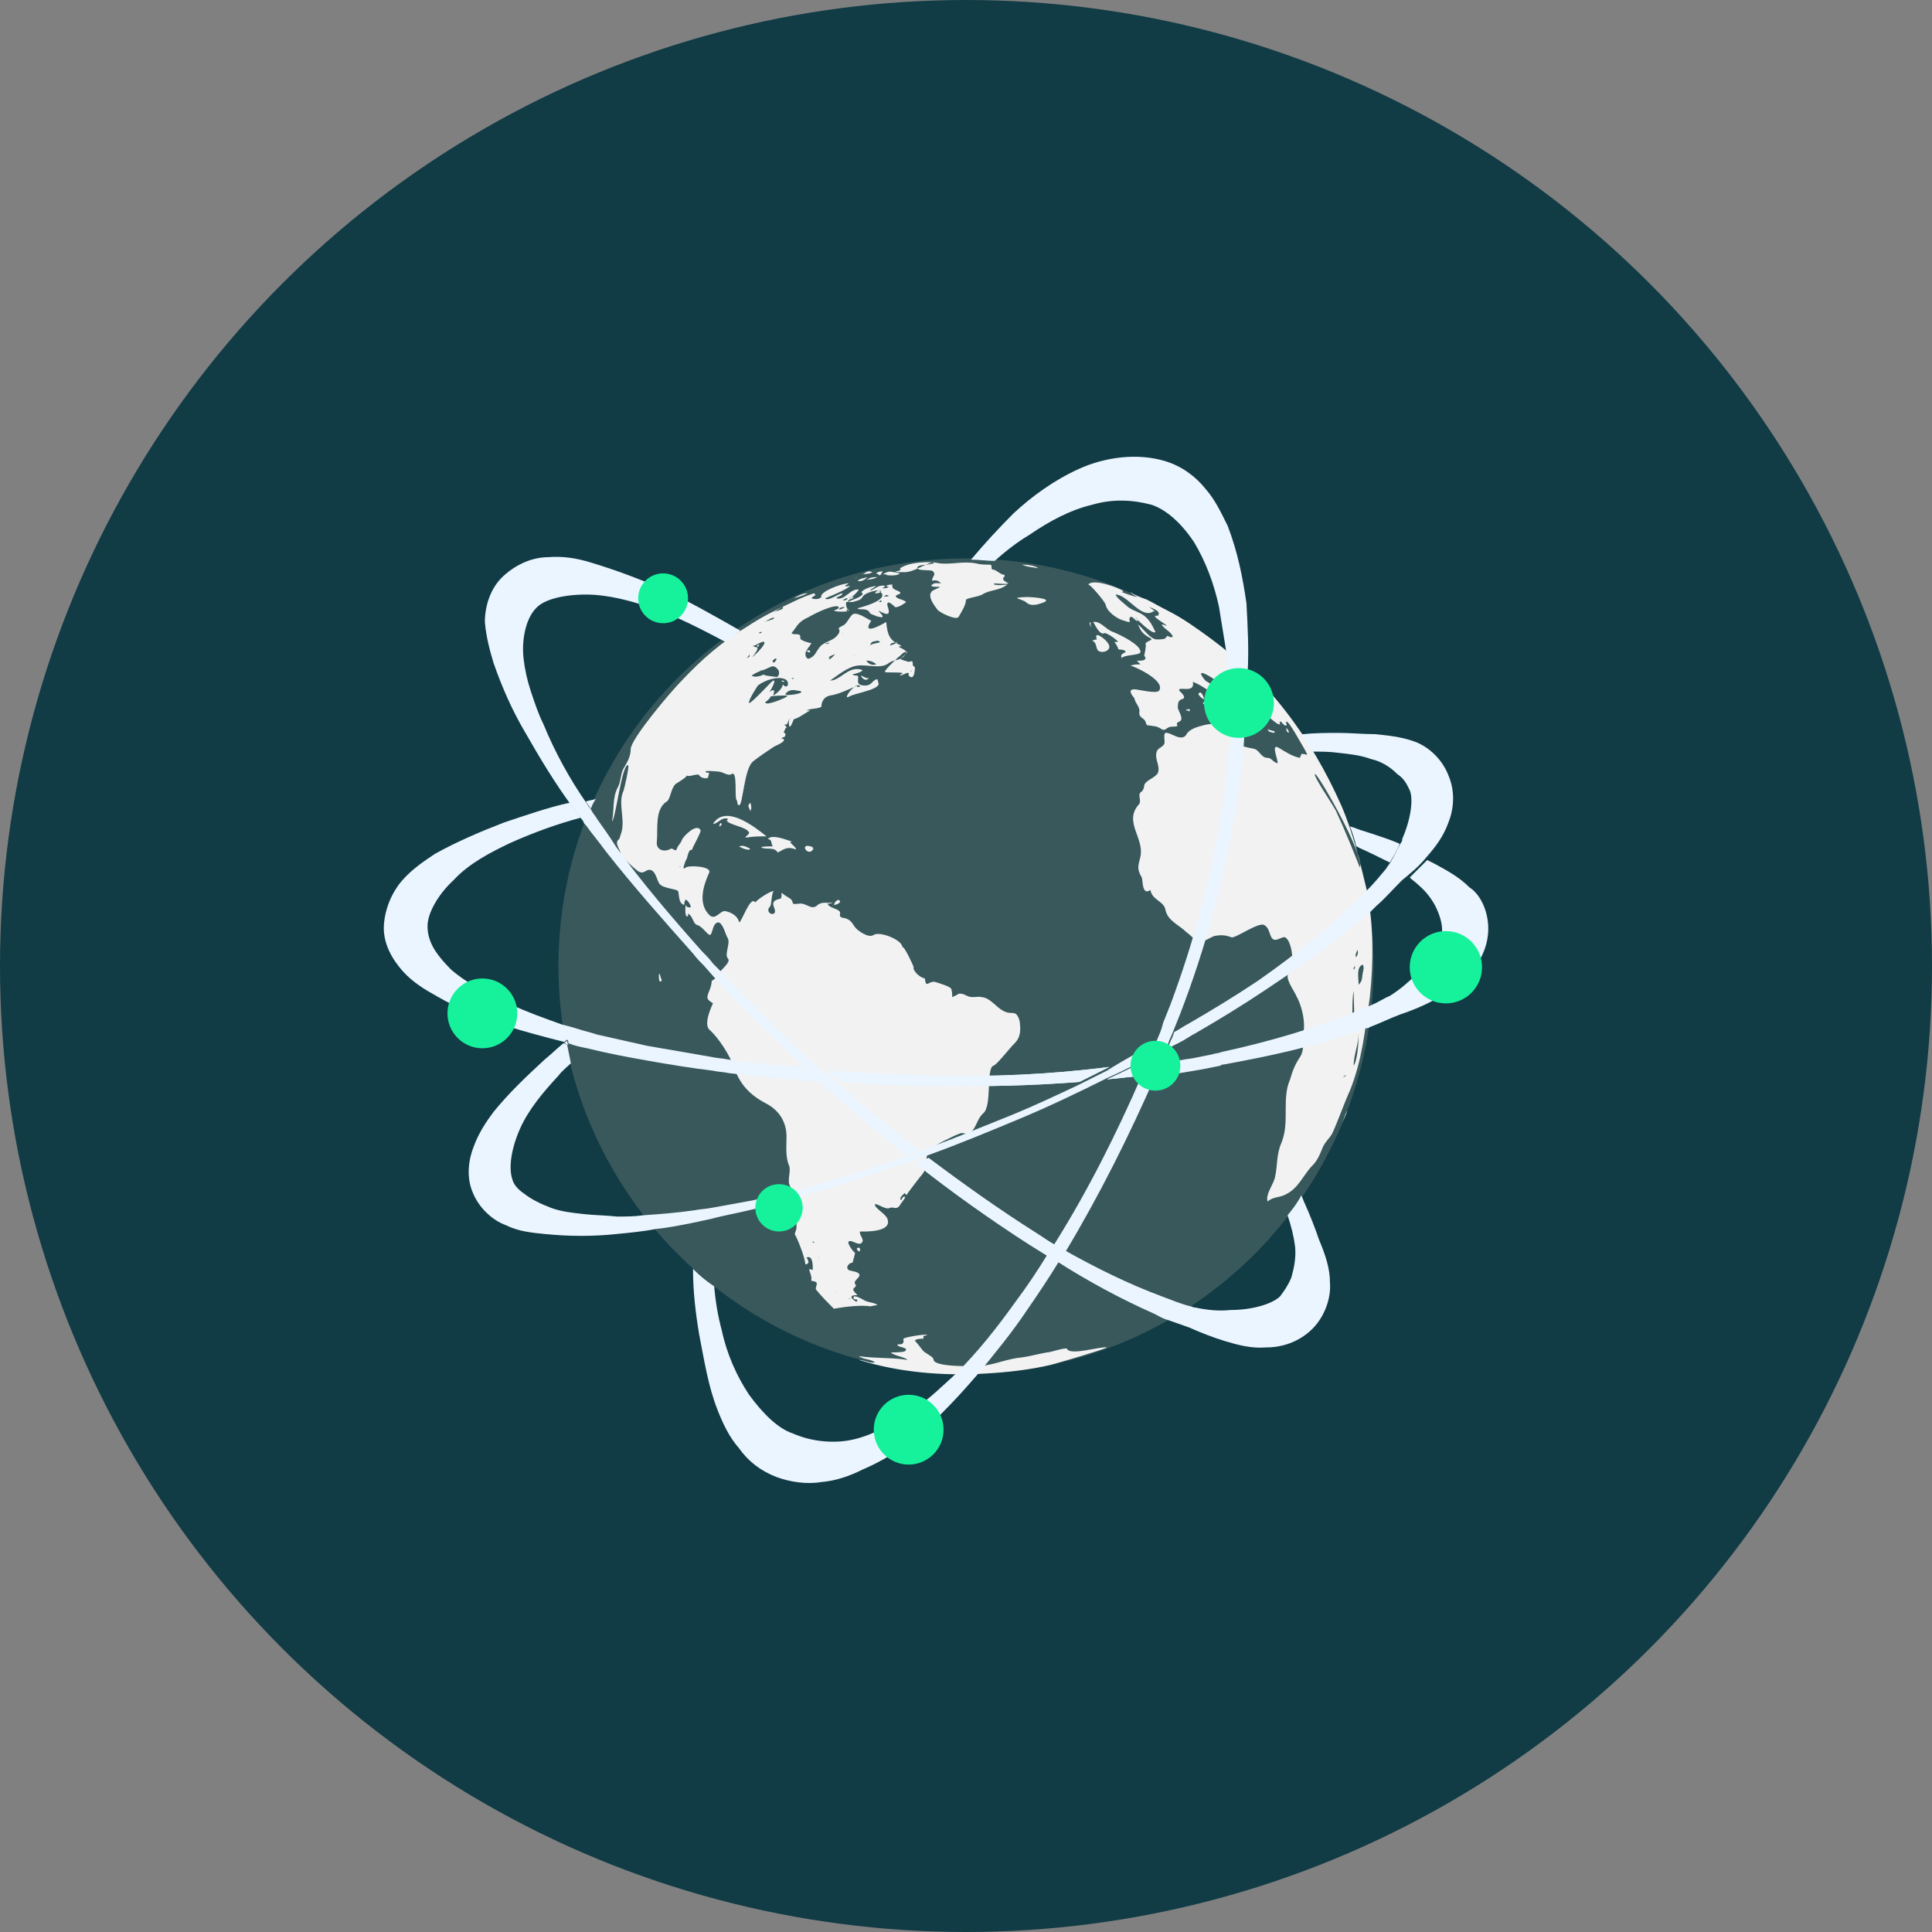 <?xml version="1.0" encoding="utf-8"?>
<!-- Generator: Adobe Illustrator 23.0.5, SVG Export Plug-In . SVG Version: 6.00 Build 0)  -->
<svg version="1.1" id="Layer_1" xmlns="http://www.w3.org/2000/svg" xmlns:xlink="http://www.w3.org/1999/xlink" x="0px" y="0px"
	 viewBox="0 0 155 155" style="enable-background:new 0 0 155 155;" xml:space="preserve">
<rect x="0" y="0" width="155" height="155" fill="#808080" stroke="none"/>
<style type="text/css">
	.st0{fill:#113B45;}
	.st1{fill:#38585B;}
	.st2{fill-rule:evenodd;clip-rule:evenodd;fill:#F2F2F2;}
	.st3{fill:#EBF5FF;}
	.st4{fill:#16F29C;}
</style>
<g>
	<circle class="st0" cx="77.5" cy="77.5" r="77.5"/>
	<g>
		<g>
			<g>
				<path class="st1" d="M110.2,77.5c0,18.1-14.6,32.7-32.7,32.7S44.8,95.5,44.8,77.5c0-18.1,14.7-32.7,32.7-32.7
					C95.6,44.8,110.2,59.4,110.2,77.5z"/>
				<path class="st2" d="M69.8,104.8c0.1,0,0.5-0.1,0.6-0.1c-0.2-0.2-0.8-0.2-1.1-0.4c0,0-1-0.6-0.8-0.1c0.1,0.1,0.2,0,0.3,0.1
					c-0.1,0.2-0.2,0.1,0,0.2c0,0-1.1-0.6,0-0.6c-0.8-0.7,0.1-0.5-0.2-0.9c-0.2-0.3,0.7-0.6,0.2-0.9c-0.2-0.1-0.4-0.1-0.7-0.2
					c-0.3-0.2,0-0.6,0.3-0.6c0,0,0.2-0.7,0.2-0.8c-0.1,0-0.7-0.8-0.5-0.9c0.2-0.2,0.9,0.5,1.1,0c0.1-0.2-0.3-0.6-0.2-0.8
					c0.3,0,2.6,0.1,2.2-1c-0.1-0.4-1.1-0.9-1-1.2c0.3,0,0.9,0.5,1.2,0.3c0.3-0.1,0.5,0.2,0.8-0.2c0-0.1,0.5-0.6,0.4-0.7
					c-0.2,0-0.2,0.1-0.3,0.3c-0.2-0.2,0.1-0.4,0.3-0.6c0,0.1,0.1,0.1,0.1,0.2c0.2-0.3,1.2-1.6,1.3-1.7c0.5-0.6,0.1-1.4,0.6-1.9
					s1-0.7,1.6-1c0.2-0.1,0.8-0.4,1-0.4c1.1,0.3,1-1,1.7-1.6s0.2-3.6,0.8-3.8c0.3-0.1,1.2-1.3,1.7-1.8s0.5-1.1,0.4-1.8
					c-0.3-1-0.6-0.4-1.3-0.8c-0.6-0.3-1-1-1.7-1.1c-0.4-0.1-0.8,0.1-1.2-0.1c-0.2-0.1-0.6-0.3-0.8-0.1L76.4,80c0,0,0-0.5-0.1-0.7
					c-0.2-0.2-0.9-0.4-1.2-0.5c-0.6-0.2-0.8,0.6-0.9-0.3c-0.5-0.1-1-0.7-0.9-0.9c0-0.1-0.8-1.8-0.9-1.6c0-0.6-1.8-1.3-2.3-1
					c-0.4,0.3-1.2-0.3-1.4-0.5c-0.3-0.3-0.3-0.6-0.8-0.8c-0.2-0.1-0.6,0-0.5-0.4s-0.9-0.4-1-0.8c0.1,0,0.3,0,0.4-0.1
					c-0.4,0.1-0.8-0.1-1.2,0.2c-0.5,0.5-0.9-0.2-1.5-0.1c-0.8,0.1-0.3-0.1-0.7-0.4c0.2,0.1-0.9-0.5-0.6-0.5c-0.2,0,0,0.4-0.2,0.5
					c-0.4,0.1-0.7,0.2-0.5,0.7c0.4,0.9-0.9,0.5-0.3-0.1c0.1-0.1,0.1-1.2,0.3-1.2c-0.2-0.1-1.4,0.7-1.5,0.9c-0.4-0.6-1.1,1.6-1.3,1.6
					c-0.1-0.5-0.6-0.8-1.1-0.9c-0.4-0.1-0.8,0.8-1.3,0.3c-0.9-0.9-0.5-2.3,0-3.4c0.2-0.5-1.6-0.6-1.9-0.4c-0.4,0.4,0.1-0.8,0.1-0.7
					c0.1-0.4,0.2-0.8,0.4-0.7c0.1-0.3,0.8-1.5,0.7-1.6c-0.3-0.6-1.4,0.5-1.5,0.8s-0.3,0.4-0.4,0.7c-0.1,0.3-0.3-0.1-0.5,0
					c-0.5,0.3-1.2,0.1-1.1-0.6c0.1-0.9-0.2-2.6,0.8-3.2c0.3-0.2,0.3-1,0.7-1.4c0,0,1-0.6,0.9-0.7c0.1,0.2,0.9-0.2,1,0
					s0.5,0.3,0.7,0.2l0.1-0.4c0,0-0.3,0-0.3-0.1s1,0,1,0c0.4,0,0.8,0.4,1.1,0.2c0.5-0.3,0.2,1.9,0.4,2.1c0.1,0.1,0,0.4,0.2,0.4
					c0.3,0,0.4-2.9,1.1-3.5c0.5-0.4,1.1-0.8,1.7-1.2c0.2-0.1,0.7-0.3,0.8-0.5c0-0.1-0.1-0.2-0.2-0.1c0-0.2,0.3-0.1,0.3-0.3
					c0.1-0.2-0.2-0.2-0.1-0.3c0,0,0.2-0.4,0.1-0.3l0,0c0.3,0.1-0.1-0.3-0.1-0.3c0.4,0.2,0.2-0.4,0.6-0.5c-0.3,0.1-0.2,0.4-0.2,0.6
					c0.1,0.4,0.4-0.6,0.4-0.5c0.4-0.1,0.9-0.5,1.3-0.7c-0.1,0-0.2,0-0.3,0c0.4-0.2,0.9-0.1,1.2-0.3c0-0.4,0.2-0.8,0.7-0.9
					c0.7-0.1,1.5-0.5,2.2-0.8c-0.1,0.2,0.1,0.1,0.2,0.1c-0.2-0.6-1.5,1.1-0.9,0.8c0.5-0.3,2.2-0.5,2.4-1l-0.1-0.4
					c-0.4,0-0.4,0.5-1,0.5c-0.9,0-0.4-0.6-0.6-0.8c-0.2,0-0.3,0-0.4-0.1c0.1,0,1.2-0.3,0.6-0.4c-1-0.2-1.6,0.9-2.4,0.9
					c0.6-0.4,1.4-1.1,2.2-1.2c0.8-0.1,1.9,0.3,2.5-0.2c0.6-0.4,1-0.1,1.4-0.8c0.1-0.2-0.4-0.4-0.6-0.5c0.1-0.1,0.2,0,0.2-0.1
					c-0.9-0.4-1.1-0.8-1.2-1.9c-0.5,0.3-2,1.1-1.2-0.1c-0.3-0.1-1.3-0.9-1.6-0.4c-0.2,0.2-0.4,0.7-0.7,0.8c-0.6,0.3-0.1,0.2-0.3,0.6
					c-0.4,0.7-1.2,0.6-1.6,1.2c-0.3,0.4-0.3,0.6-0.7,0.8c-0.3,0.2-0.5-0.3-0.3-0.6c0.1,0.1,0.2,0.2,0.3,0.1c0-0.2-0.2-0.1-0.3-0.1
					c0.1-0.2,0.3-0.4,0.4-0.6c-0.1,0-0.9-0.2-0.9-0.4c0.1-0.5-0.5-0.2-0.7-0.4c0.5-0.6,0.5-0.9,1.4-1.3c0.3-0.2,2.1-1.1,2.4-0.8
					c0,0.2-0.3,0.2-0.4,0.3c0.3,0.1,1,0.1,1.2,0c-0.1,0-0.3-0.5-0.2-0.7h0.5c0.3-0.1,0.6-0.1,0.8-0.4c0.1-0.3,1.1-0.6,1.3-0.5
					c1.2,0.7-1.7,1.4-1.7,1.4c0.1,0.2,0.8-0.1,1,0.4c0.1,0.1,0.9,0.4,1,0.3c0.1-0.1-0.3-0.4-0.3-0.5c0.9,0.5,0.9,0.2,0.7-0.4
					c-0.1-0.6,0.5,0,0.6,0.1c0.2,0.1,0.8-0.3,0.9-0.4c-0.2-0.2-0.6-0.2-0.8-0.4c-0.2-0.2,0.5-0.2,0.3-0.4c-0.3-0.2-0.7-0.2-0.6-0.6
					c-0.2,0-0.3,0-0.5,0.1c0,0.1,0.1,0,0.2,0.1c-0.2,0.1-0.3,0.1-0.5,0.1c0.1-0.1,0.2-0.1,0.2-0.2c-0.5-0.1-0.7,0.2-1.2,0.4
					c0.1-0.2,0.3-0.2,0.5-0.4c-0.5,0.1-0.9,0.2-1.2,0.5c0.1,0.1,0.1,0.1,0.1,0.2c-0.3,0.3-0.8,0.4-1.2,0.6c0.1-0.3,0.4-0.2,0.5-0.4
					c-0.2,0-0.3,0-0.4,0.1c0.2,0,0.7-0.5,0.8-0.7c-0.7-0.1-1.1,0.9-1.8,0.7c0.1-0.2,0.4-0.1,0.5-0.4c-0.3,0-1.2,0.7-1.4,0.4
					c0,0,1.8-0.7,2-1c-0.1,0-0.3,0.1-0.4,0c0.1-0.1,0.2-0.1,0.3-0.2c-0.6,0-2.4,0.7-2.2,1.1c-0.2,0.2-0.5,0.2-0.8,0.1
					c0.1-0.2,0.5-0.2,0.2-0.4c-0.6,0.2-1.1,0.4-1.7,0.7c-1.3,0.6-2.5,1.2-3.7,2c-2,1.2-3.6,2.6-5.2,4.3c-0.9,0.9-4.1,4.7-4.1,5.5
					c0,0.6-0.3,1.1-0.6,1.6c-0.2,0.4-0.2,1-0.4,1.4c-0.5,0.9-0.3,1.8-0.5,2.8c0.3-0.2,0.8-4.7,1.3-4.5c0.1,0-0.3,1.9-0.4,2.1
					c-0.4,0.9,0.1,2.1-0.1,3.1c0,0.1-0.2,0.6-0.2,0.7c-0.5,0.3,0.1,0.9,0.1,1.2c0,0.2,1.1,1.2,1.4,1.4c0.5,0.3,0.6-0.2,1-0.1
					s0.5,0.8,0.7,1.1c0.3,0.4,1.4,0.4,1.5,0.6s0,1,0.5,1.1c0-0.1,0-0.3,0.1-0.4s0.5,0.5,0.4,0.6c-0.2,0-0.3,0-0.4-0.2
					c0,0.1-0.1,1.1,0.2,0.9c0-0.1,0-0.1,0-0.2c0.4,0.2,0.4,0.8,0.7,0.9c0.4,0.1,0.7,0.6,1,0.8c0.3,0.1,0.2-0.9,0.7-1
					c0.4,0,0.6,1,0.8,1.3c0.2,0.4-0.3,1.3,0,1.6c0.3,0.3-0.7,1-0.8,1.3c0,0.2-0.5,0.5-0.5,0.5c0,0.2-0.1,0.6-0.2,0.8
					c-0.3,0.7-0.1,0.7,0.3,1c0,0-0.8,1.6-0.3,2.1c0.7,0.6,1.7,2.1,2,3.1c0.5,1.3,1.2,2.1,2.5,2.8c1,0.5,1.7,1.4,1.7,2.7
					c0,0.7-0.1,1.6,0.2,2.3c0.2,0.5-0.2,1.2,0.1,1.7c0.2,0.3-0.1,0.4,0.1,0.7c0.1,0.3,0.4,0.7,0.4,1c0,0.5,0,1.1,0,1.6
					c0,0.2-0.2,0.5-0.1,0.6c0.1,0.1,0.8,1.8,0.8,2.3c0,0.1,0.5,0,0.1-0.5c0.6-0.3,0.5,1,0.5,1c-0.5-0.2-0.2,0-0.1,0.6
					c0,0.4-0.1,0.2,0.2,0.3c0.5,0.1,0,0.5,0.2,0.7c0.4,0.5,1,1.1,1.4,1.5C68,104.8,69.1,104.7,69.8,104.8
					C70,104.9,69.7,104.8,69.8,104.8z M72,51.5c-0.2,0.2-0.4,0.2-0.6,0.3C71.5,51.5,71.7,51.6,72,51.5z M70.3,51.4
					c0.1,0,0.2,0,0.3,0.1c0,0.1-0.7,0.1-0.8,0.3C69.9,51.4,70.1,51.5,70.3,51.4C70.3,51.5,70.1,51.5,70.3,51.4z M68.6,52.6
					C68.7,52.6,68.3,52.5,68.6,52.6C68.6,52.6,68.5,52.6,68.6,52.6z M67.6,50.8C67.7,50.7,67.7,50.7,67.6,50.8
					C67.7,50.9,67.6,50.9,67.6,50.8C67.6,50.7,67.6,50.8,67.6,50.8z M66.7,53.6C66.4,53.6,67,53.6,66.7,53.6
					C66.6,53.6,66.7,53.6,66.7,53.6z M67,52.5c-0.9,0.9-0.2,0-0.5,0.3l0,0C66.4,52.7,66.9,52.5,67,52.5C66.8,52.6,66.8,52.5,67,52.5
					z M66.6,51.5c-0.2,0.2-0.2,0.2-0.4,0.1C66.4,51.6,66.5,51.6,66.6,51.5z M70.7,48.3c-0.1,0-0.1,0-0.2,0
					C70.8,48,70.7,48.3,70.7,48.3C70.6,48.3,70.7,48.3,70.7,48.3z M71.3,47.8c-0.1,0.1-0.2,0-0.4,0.1C71.1,47.7,71.1,47.7,71.3,47.8
					z M67.7,48.1C67.8,48,67.9,48,68,48C68,48.2,67.4,48.2,67.7,48.1C67.7,48.1,67.6,48.2,67.7,48.1z M67.5,48
					C67.6,48.1,67.6,48.1,67.5,48C67.4,48,67.4,48,67.5,48C67.5,48,67.4,48,67.5,48z M62.7,56.1c0,0-1.4,0.6-1.3,0.2
					c0,0.1,0.5-0.4,0.4-0.4c0.1-0.1,1.1-0.1,1.4-0.1C63,56,62.9,56,62.7,56.1C62.4,56.2,62.9,56,62.7,56.1z M63.9,55.4
					c1.2,0.1-0.7,0.5-0.9,0.3C63.2,55.4,63.5,55.3,63.9,55.4C64,55.4,63.5,55.3,63.9,55.4z M63.7,48c0.3-0.2,0.7-0.4,1.1-0.4
					C64.4,47.8,64,47.9,63.7,48L63.7,48z M63.7,54.4c-0.1,0.1-0.1,0.1-0.2,0C63.7,54.4,63.7,54.4,63.7,54.4
					C63.8,54.5,63.7,54.4,63.7,54.4z M63.4,55.1C63.4,55.1,63.3,55.1,63.4,55.1L63.4,55.1z M63,54.5c0.4,0.2,0.2,0.9-0.2,0.4
					c0,0.3-0.5,0.8-0.8,0.9c0.1-0.1,0.1-0.3,0.1-0.4c-0.1-0.1-0.3,0.1-0.4,0.1c0,0.2,0.8-1.3,0.2-0.8c-0.2,0.2-1.7,1.8-1.8,1.7
					C60,56.2,60.8,55,60.8,55C61.3,54.6,62.4,54.2,63,54.5z M62.2,49c0.1,0,0.5-0.3,0.6-0.3c0.2,0.2-0.8,0.4-0.8,0.4
					C62.1,49.1,62.2,49.1,62.2,49C62.4,48.9,62.2,49.1,62.2,49z M62.3,52.9c0,0-0.2,0.4-0.3,0.2C61.9,53,62.3,52.7,62.3,52.9
					C62.3,53,62.3,52.8,62.3,52.9z M61.3,49.9c0.1,0,0.8-0.5,0.8-0.3C62.1,49.7,61.2,49.9,61.3,49.9z M61.1,50.7
					c0,0.1-0.1,0.1-0.2,0.1C60.9,50.7,61,50.7,61.1,50.7z M60.5,52.5c0.1-0.1,0.4-0.5,0.2-0.6c0.1,0.1-0.5-0.1-0.2-0.1
					c0.1,0,0.7-0.4,0.8-0.3c0.2,0.2-0.8,1.1-0.9,1.2C60.4,52.6,60.5,52.6,60.5,52.5C60.7,52.4,60.5,52.6,60.5,52.5z M61.1,53.8
					c0.7-0.2,0.9-0.6,1.3-0.1c0.2,0.2,0.1,0.7-0.2,0.6c0.1,0-1.1-0.1-0.9-0.2c-0.2,0.1-0.7,0.3-1,0.1C60.6,54,60.8,53.9,61.1,53.8
					C61.2,53.7,60.8,53.9,61.1,53.8z M60.1,52.5c0.1,0.2,0,0.2-0.2,0.3C60,52.7,60.1,52.6,60.1,52.5z M50.7,66.8
					C50.4,66.8,51,66.8,50.7,66.8C50.7,66.8,50.8,66.8,50.7,66.8z M54.5,69.5C54.4,69.6,54.8,69.5,54.5,69.5
					C54.5,69.6,54.6,69.5,54.5,69.5z M63.8,72.6C63.6,72.6,64,72.6,63.8,72.6L63.8,72.6z M65.3,99.7C65,99.7,65.4,99.5,65.3,99.7
					C65.2,99.7,65.3,99.7,65.3,99.7z M66,86.2C65.9,86.1,66,86.2,66,86.2C66,86.1,66,86.2,66,86.2z M66.1,94.6
					C65.9,94.7,66.3,94.5,66.1,94.6C66,94.6,66.1,94.6,66.1,94.6z M67,103.7C66.9,103.6,66.9,103.6,67,103.7
					C67.1,103.6,67.1,103.7,67,103.7S67,103.7,67,103.7z M68.1,104.2C68,104.2,68,104.1,68.1,104.2
					C68.3,104.1,68.3,104.2,68.1,104.2C68.1,104.2,68.2,104.2,68.1,104.2z M65.7,100.9C65.6,100.9,65.6,100.9,65.7,100.9
					C65.6,100.9,65.7,100.8,65.7,100.9z M68.6,46.4L68.6,46.4L68.6,46.4L68.6,46.4z M57.5,51.7L57.5,51.7L57.5,51.7z M57.8,51.4
					L57.8,51.4L57.8,51.4z M109.7,71.6L109.7,71.6c-0.6-2.4-1.1-4.7-2.1-7c-1.2-2.7-2.7-5.3-4.5-7.6c-1.7-2.2-3.7-4.1-6-5.8
					c-1.1-0.8-2.2-1.6-3.4-2.2c-0.6-0.3-1.1-0.6-1.7-0.9c-0.3-0.1-1.1-0.4-1.3-0.6c0,0.1,0.5,0.4,0.6,0.4c-0.3,0-1.3-0.4-1.3-0.4
					s0.1,0,0.1-0.1c-0.5-0.3-2.4-1-2.8-0.5c0.1-0.1,1.3,1.3,1.4,1.6c0.1,0.6,1,1.2,1.5,1.3c0.8,0.3,0.2-0.1,0.5-0.3
					c0.2-0.1,0.4,0.4,0.6,0.3l0,0c0-0.1-0.1-0.2-0.2-0.3c-0.1,0,1.4,1.5,1.6,1.2c-0.2-0.4-0.4-0.9-0.9-1.3c-0.4-0.3-0.9-0.4-1.3-0.7
					c-0.2-0.2-0.9-0.7-1-1c1,0,2.1,2.1,3.1,1.3c-0.1-0.1-0.3-0.2-0.4-0.3c0.2,0.1,1,0.3,0.7,0.7c-0.8-0.1,0.7,0.7,0.7,0.8
					c-0.1,0-0.2-0.1-0.4-0.1c0.1,0.3,0.8,0.6,0.9,1c-0.5,0.1-0.3-0.3-0.6,0.1c-0.1,0.1-0.5,0.1-0.7,0.1c-0.5,0-1.1-0.9-1.5-1.2
					c0.2,0.5,0.4,0.8,1,1.1c0.3,0.2-0.4,0.2-0.4,0.5l0.2,0.1l-0.2-0.1c0.1,0-0.1,0.9-0.1,0.9c0.4,0.5-0.6,0.4-0.6,0.4
					c0.1,0.1,0.2,0.2,0.3,0.3c-0.3,0-0.5,0-0.8,0.1c0.4,0.1,2.8,1.2,2.3,2c-0.2,0.3-1.7-0.1-2-0.1c-0.6,0-0.1,0.6,0,0.7
					c0.1,0.5,0.5,0.7,0.4,1.2c0,0.4,0.4,0.4,0.5,0.7s0.1,0.3,0.3,0.3c0.5,0.1,0.5,0,1,0.3c0.3,0.2,0.4-0.2,0.8-0.2
					c0.9,0,0.1-0.2,0.6-0.4s-0.2-1-0.1-1.2c0-0.2,0-0.5,0.3-0.6c0.5-0.1-0.1-0.6-0.2-0.7c-0.1-0.4,1.3,0.3,1.1-0.7
					c0.8,0.3,1.6,1,2.4,1.4c0.4,0.3,0.9,0.5,1.2,0.9c0.4,0.5-0.5,0.3-0.6,0.4c-0.1,0.2,0.8,0.6,1,0.5c0-0.1-0.1-0.6-0.1-0.7
					c0-0.3-0.5-0.7-0.5-1c0.2,0,0.3,0.1,0.4,0.2c-0.5-0.6-1.2-0.6-1.8-1.1c-0.3-0.3-0.7-0.5-1-0.7c0,0-0.6-0.7-0.2-0.6
					c0.6,0.2,1.3,0.8,1.9,1.2c0.5,0.3,0.6,0.4,1,0.9c0.1,0.2,0.9,1.1,1.1,1.1c0,0,0.6,0.6,0.9,0.7c-0.1-0.3-0.2-0.6-0.3-0.8
					c-0.2-0.3-0.9-0.4-0.9-0.9c0.2,0,0.2-0.2,0.5-0.1c-0.2,0,0.2-0.3,0.2-0.2c-0.7-0.4-1.6-1.5-1.8-2.3c0.2,0,0.3,0.3,0.5,0.1
					c-0.1-0.1-0.1-0.3-0.1-0.4c0,0.1,0.7,0.6,0.6,0.7c-0.2,0-0.3-0.1-0.5-0.2c0.1,0.3,0.4,0.3,0.5,0.6c0-0.1-0.1-0.2,0-0.3
					c0.6,0.2,1.7,1.1,1.9,1.8c-0.2,0-0.7-0.5-0.9-0.4c0,0.1,0,0.2,0,0.4c-0.1,0-0.1,0-0.2,0.1c0.1,0.1,0.1,0.2,0.2,0.3
					c-0.1,0-0.2,0.1-0.3,0.1c0.1,0.3,1.7,1.9,1.9,1.7c0-0.1-0.1-0.2,0-0.2c0.1-0.1,0.3,0.4,0.5,0.3c0.1-0.1-0.1-0.2,0-0.3
					c0.2-0.1,1.2,1.8,1.4,2.1c0.5,0.9,0.2,0.4-0.2,0.5c0,0.1-0.1,0.2-0.1,0.3c-0.6-0.1-1.2-0.5-1.7-0.8c-0.8-0.5,0.2,1.5-0.2,1.2
					c-0.3-0.1-0.4-0.4-0.7-0.4c-0.5,0-0.6-0.5-1-0.7c-0.3-0.1-1.7-0.2-1.5-0.9c0.1-0.5-0.5-1-0.8-1.2c-0.1-0.1-1.6,0.1-1.9,0.2
					c-0.4,0.1-1.1,0.3-1.3,0.7c-0.4,0.7-1.3-0.2-1.7-0.1c-0.2,0.1,0,0.7-0.1,0.9c-0.2,0.3-0.5,0.3-0.6,0.6c-0.2,0.6,0.3,1.1,0.1,1.7
					c-0.2,0.4-1,0.6-1.1,1c0,0.2-0.1,0.4-0.2,0.5c-0.4,0.2,0,0.7-0.2,1c-1.3,1.4,0.4,2.7,0.1,4.2c-0.2,0.8-0.3,1,0.1,1.7
					c0.1,0.2,0,1.5,0.7,1c0.1,0.8,1.1,0.9,1.2,1.6c0.2,0.9,1.1,1.2,1.7,1.8c0.3,0.2,0.5,0.5,0.8,0.6c0.5,0.3,0.9-0.1,1.4-0.3
					c0.5-0.1,0.9-0.1,1.4,0.1c0.3,0.1,2.1-1.2,2.6-1c0.4,0.2,0.4,0.6,0.6,1c0.3,0.5,0.8-0.1,1.1,0c0.6,0.3,0.8,2.5,0.3,2.9
					c-0.4,0.3,0.5,1.5,0.6,1.8c0.4,0.7,0.7,1.9,0.6,2.7c-0.1,0.6,0.1,1.6-0.3,2.2s-0.6,1.1-0.8,1.8c-0.7,1.6,0,3.4-0.7,5.1
					c-0.4,0.9-0.3,1.8-0.5,2.7c-0.1,0.6-0.8,1.4-0.6,2c0.4-0.4,1-0.3,1.5-0.6c1-0.5,1.4-1.6,2.1-2.3c0.4-0.4,0.6-0.9,0.8-1.4
					c0.2-0.5,0.6-0.8,0.8-1.2c0.5-1.1,0.9-2.3,1.4-3.4c1-2.5,1.2-4.8,1.6-7.5C110.2,77.1,110.2,74.4,109.7,71.6z M107.2,65.1
					c-0.1-0.3-1.9-2.9-1.7-3c0.2-0.1,4,6.5,3.6,7.5C108.5,68.1,107.9,66.6,107.2,65.1C107.2,65.1,107.4,65.4,107.2,65.1z
					 M108.8,76.8c-0.1-0.2,0-0.3,0.1-0.6C109,76.5,108.9,76.6,108.8,76.8z M108.6,77.8c0-0.1,0-0.2,0.1-0.3
					C108.7,77.7,108.7,77.7,108.6,77.8z M108,86.3c-0.1,0-0.1,0.1-0.2,0.1S108,86.2,108,86.3L108,86.3C108,86.4,108,86.3,108,86.3z
					 M108.1,82.9c0-0.3,0-0.3,0.3-0.5C108.4,82.6,108.1,82.7,108.1,82.9z M108.5,81.3c0-0.6,0-1.3,0.1-1.8c0,1,0.1,2,0,2.9
					C108.4,82.2,108.5,81.5,108.5,81.3C108.5,81.1,108.5,81.5,108.5,81.3z M109,83.1c0,0.5-0.1,2-0.4,2.4c0-0.9,0.4-1.7,0.4-2.6
					C109,83,109,83,109,83.1S109,83,109,83.1z M109.4,77.8c-0.2,0.6,0,0.8-0.4,1.2c0-0.5-0.2-1.4,0.3-1.6
					C109.4,77.4,109.4,77.6,109.4,77.8C109.3,78,109.4,77.6,109.4,77.8z M88.8,108.1c0,0.1-4.1,1.3-4.5,1.4
					c-1.7,0.4-3.5,0.6-5.3,0.7c-3.4,0.2-6.9-0.1-10.1-1.1c0.4,0,0.9,0.3,1.3,0.2c-0.4-0.3-0.9-0.2-1.3-0.5c1.4,0.2,2.6,0.1,3.9,0.3
					c-0.1-0.2-1.3-0.4-1.3-0.6c0.2,0,1,0,1.1-0.1c0.4-0.3-0.6-0.3-0.6-0.5c0-0.1,0.3,0,0.4-0.1c0.2-0.2,0-0.3,0.1-0.4
					c0-0.1,1.7-0.4,1.9-0.3c-0.2,0.1-0.4,0-0.3,0.3c-0.2,0-0.7,0-0.7,0.2c0-0.1,0.6,0.7,0.6,0.7c0.2,0.3,0.9,0.5,0.9,0.8
					c0.1,0.6,3.2,0.5,3.7,0.5c1.2-0.1,2.2-0.6,3.4-0.7c0.7-0.1,1.4-0.3,2-0.4c0.3,0,1.4-0.4,1.6-0.3C85.8,108.8,88.3,108,88.8,108.1
					C88.8,108.2,88.7,108.1,88.8,108.1z M107.7,90.1c0.1-0.3,0.2-0.7,0.4-1C108,89.4,107.8,89.8,107.7,90.1z M108.2,88.7
					C108.2,88.7,108.2,88.6,108.2,88.7C108.3,88.7,108.2,88.7,108.2,88.7z M72.4,45.9c-0.2,0-0.4,0-0.6,0c0.1-0.1,0.6-0.1,0.4-0.3
					c0.7-0.5,2.3-0.6,3.2-0.4c1,0.1,1.9-0.2,2.9,0c0.4,0.1,0.7,0.1,1.1,0.1c0.3,0,0,0.4,0.3,0.4c0.2,0,0.7,0.5,0.9,0.4
					c0,0.4-0.2,0.1-0.1,0.4c0,0.1,0.4,0.3,0.4,0.3c0,0.1-1.1,0-1.1,0c-0.1,0,0,0.2,0.1,0.1c0.2,0.1,0.7,0,0.9,0
					c-0.6,0.5-1.4,0.4-2,0.8c-0.4,0.2-0.9,0.2-1.3,0.4c0,0.4-0.3,0.9-0.6,1.4c-0.2,0.3-1.6-0.4-1.7-0.6c-0.3-0.4-1-1.3-0.2-1.6
					c0.9-0.4,0-0.1-0.3-0.3c0.2-0.3,0.5-0.2,0.8-0.2c-0.2-0.2-0.4-0.3-0.7-0.2c-0.1-0.3,0.4-0.5,0-0.8c-0.2-0.1-1.1,0-1.2-0.2
					c-0.1-0.4,1.2-0.2,1.4-0.5C74.3,45.1,73.3,46,72.4,45.9C72.3,45.9,72.6,45.9,72.4,45.9z M89.7,52.1c0.1,0-0.2-0.5-0.3-0.6
					c0.1,0,0.2,0,0.3,0c-0.1-0.2-1-0.8-1.1-0.7c-0.4,0.2-0.8-0.8-0.9-0.9c0.6-0.1,1,0.6,1.6,0.8c0.5,0.2,2.2,1,2.2,1.6
					c0,0.3-1.3,0.2-1.5,0.5c-0.2-0.4,0.3-0.4,0.3-0.5C90.3,52.1,89.7,52.1,89.7,52.1C89.6,52.1,89.9,52.1,89.7,52.1z M72.2,52.6
					c-0.1,0.1-1.3,1.2-1.2,1.3c0,0.1,1.2,0,1.4,0.1c0,0.1-0.2,0.1-0.2,0.2c0.2,0,0.6-0.3,0.7-0.2c0,0.1,0,0.2,0,0.2
					c0.5,0.5,0.5-0.6,0.5-0.7c-0.4-0.1,0.1-0.6-0.5-0.4c0,0-0.7-0.2-0.6-0.2c-0.1-0.1,0.5-0.5,0.5-0.6
					C72.4,52.3,72.4,52.5,72.2,52.6C72,52.8,72.3,52.6,72.2,52.6z M73.4,53.8C73.4,53.9,73.3,53.9,73.4,53.8L73.4,53.8z M73.1,53.8
					C73.1,53.8,73.3,53.7,73.1,53.8C73.2,53.9,73,53.9,73.1,53.8L73.1,53.8z M72.3,52.5L72.3,52.5L72.3,52.5L72.3,52.5z M71.2,53.5
					C71.3,53.5,71.3,53.5,71.2,53.5C71.3,53.5,71.2,53.5,71.2,53.5C71.3,53.5,71.2,53.5,71.2,53.5z M59.9,67.2
					c-0.3,0,0.2-0.2,0.2-0.4c-0.2-0.5-1.7-0.6-1.8-1c0.1,0,0.1-0.1,0.1-0.1c-0.5-0.2-0.8,0.4-1.2,0.4c1-1.6,3.3,0.2,4.3,1
					C60.9,67.1,60.4,67.1,59.9,67.2C59.8,67.2,60.2,67.1,59.9,67.2z M61.1,68c-0.2-0.1,0.8-0.1,0.9-0.1c-0.2-0.3,0-0.5-0.4-0.6
					c0.4-0.4,1.5,0.1,1.9,0.2c0,0.1-0.1,0-0.1,0.1c0,0,0.8,0.7,0.3,0.5c-0.6-0.2-0.9,0.1-1.3,0.3C62.1,67.9,61.5,68.2,61.1,68
					C61.1,68,61.2,68.1,61.1,68z M88.8,51.5c0.6,0.6-0.3,1-0.7,0.7c-0.2-0.2-0.1-0.7-0.5-0.8c0.1,0,0.2-0.1,0.4-0.1
					C87.7,50.5,88.7,51.3,88.8,51.5C88.9,51.6,88.8,51.4,88.8,51.5z M81.6,48c0-0.1,0.8-0.1,0.9-0.1c0.2,0,1.9,0.1,1.3,0.4
					c-0.5,0.2-1.1,0.4-1.5,0C82.2,48.2,81.6,48,81.6,48C81.6,47.9,81.6,48.1,81.6,48z M96.7,56.2c0.2,0,0.7,0.7,0.6,0.9
					c-0.2,0.3-0.6-0.5-0.8-0.7C96.6,56.3,96.7,56.3,96.7,56.2z M70.8,46.1c0.6-0.4,0.7-0.2,1.4-0.1C72,46.2,71.5,46.2,70.8,46.1
					C71,46,71.5,46.2,70.8,46.1z M83.3,45.6c-0.4-0.1-0.9-0.1-1.3-0.3C82.5,45.3,83.1,45.4,83.3,45.6C83.6,45.6,83.3,45.6,83.3,45.6
					C82.9,45.5,83.4,45.6,83.3,45.6z M82.1,45.3L82.1,45.3C82,45.3,82,45.3,82.1,45.3C82,45.3,82,45.3,82.1,45.3z M60,68
					c0.1,0,0.1,0.1,0.2,0.1c-0.1,0.2-0.8-0.1-0.9-0.2C59.6,67.8,59.8,67.9,60,68z M65.3,68C64.9,69,63.9,67.4,65.3,68
					C65.2,68.2,65.1,67.9,65.3,68z M66.8,72.7L66.8,72.7C66.8,72.6,66.8,72.6,66.8,72.7C66.9,72.6,66.8,72.6,66.8,72.7z M66.9,72.6
					c0,0,0.1-0.4,0.4-0.4C67.6,72.4,67.1,72.6,66.9,72.6C66.9,72.6,67.3,72.7,66.9,72.6z M70,45.9c-0.3,0.2-0.6,0.1-0.8,0.2
					C69.6,45.8,69.7,45.8,70,45.9C69.8,46.1,70,45.9,70,45.9z M60.2,65.1c-0.1-0.4-0.3-0.4,0-0.7C60.3,64.7,60.3,64.9,60.2,65.1
					C60.2,64.9,60.3,64.9,60.2,65.1z M53.1,78.6c0,0.1-0.1,0.2-0.2,0.1c0,0-0.1-0.5,0-0.6C53,78.3,53,78.5,53.1,78.6
					C53.1,78.7,53,78.5,53.1,78.6z M69.5,53c0.3,0,0.6,0.1,0.8,0.3C70,53.4,69.7,53.3,69.5,53z M96.6,56.1L96.6,56.1
					c-0.1,0-0.6-0.4-0.4-0.5C96.4,55.4,96.6,56,96.6,56.1z M102.1,58.8c-0.1-0.1-0.3,0-0.4-0.3c0.2,0.1,0.4,0.1,0.6,0.2
					C102.2,58.8,102.2,58.8,102.1,58.8C102,58.7,102.2,58.8,102.1,58.8z M70.5,46.1c-0.1-0.1-0.1,0-0.2-0.1c0.2-0.2,0.4-0.1,0.5-0.2
					C70.8,45.9,70.6,46.3,70.5,46.1C70.4,46,70.5,46.1,70.5,46.1z M69.6,46.3c-0.2,0.2-0.5,0.4-0.8,0.3C69,46.4,69.3,46.4,69.6,46.3
					z M69.5,54.4c0.1,0,0.1,0,0.2,0c-0.3,0.4-0.7-0.2-0.6-0.2L69.5,54.4C69.6,54.4,69.4,54.4,69.5,54.4z M69.6,46.5
					c0.2-0.2,0.5-0.2,0.8-0.2C70.2,46.4,69.9,46.5,69.6,46.5z M95.2,57c-0.3,0,0.5-0.3,0.2,0.1C95.4,57,95.3,57,95.2,57
					C95.2,57,95.3,57,95.2,57z M103.4,58.8c-0.2-0.1-0.2-0.2-0.2-0.4C103.4,58.6,103.4,58.7,103.4,58.8z M70.2,47.6
					c0.1-0.2,0.2-0.2,0.5-0.2C70.6,47.6,70.4,47.6,70.2,47.6z M67.8,48.7c-0.2,0.1-0.3,0.2-0.5,0.2C67.4,48.7,67.6,48.7,67.8,48.7z
					 M87.5,50.1c0,0.1,0,0.1,0.1,0.2c-0.1,0-0.3-0.3-0.1-0.4C87.5,49.9,87.5,50,87.5,50.1C87.4,50.2,87.5,50,87.5,50.1z M57.9,66.1
					c0,0.1-0.1,0.2-0.2,0.2C57.7,66.2,57.8,65.9,57.9,66.1C57.9,66.2,57.9,66.1,57.9,66.1z M68.9,100.1c0.1,0,0.1,0.1,0.1,0.2
					C69,100.6,68.5,100.1,68.9,100.1C68.9,100.1,68.8,100.1,68.9,100.1z M68.1,48.9c0,0.1-0.1,0.1-0.2,0.2
					C67.9,48.9,68,48.9,68.1,48.9z M53.3,78.6C53.3,78.9,53.3,78.3,53.3,78.6C53.3,78.6,53.3,78.5,53.3,78.6z M70.3,49.5
					C70.3,49.4,70.4,49.5,70.3,49.5L70.3,49.5z M68.9,46.3L68.9,46.3C68.8,46.3,68.8,46.3,68.9,46.3z M68.7,46.4
					C68.7,46.4,68.8,46.3,68.7,46.4C68.8,46.3,68.7,46.3,68.7,46.4z M68.6,46.4L68.6,46.4L68.6,46.4z M68.6,46.4
					C68.6,46.3,68.7,46.4,68.6,46.4L68.6,46.4z M69.6,46.5L69.6,46.5L69.6,46.5z M69.6,46.5C69.6,46.6,69.5,46.6,69.6,46.5
					C69.5,46.5,69.6,46.4,69.6,46.5z M57.6,80C57.5,79.9,57.6,80,57.6,80L57.6,80z M92.6,49C92.8,49.1,92.6,49.1,92.6,49
					C92.6,49,92.6,49.1,92.6,49z M87.5,50.3L87.5,50.3L87.5,50.3L87.5,50.3L87.5,50.3z M69.5,46.5L69.5,46.5L69.5,46.5L69.5,46.5z
					 M69.5,46.5L69.5,46.5C69.5,46.6,69.5,46.6,69.5,46.5L69.5,46.5z M99.3,56.6L99.3,56.6L99.3,56.6L99.3,56.6z M73.3,77.7
					C73.2,77.7,73.4,77.7,73.3,77.7L73.3,77.7z M88.9,108.1C88.8,108.1,88.8,108.1,88.9,108.1C88.8,108.1,88.8,108.1,88.9,108.1
					L88.9,108.1z M88.8,108.1L88.8,108.1L88.8,108.1z M62.7,54.6c0,0,0.3,0,0.2,0.1C62.8,54.7,62.7,54.7,62.7,54.6L62.7,54.6z
					 M60.8,51.9c-0.1-0.1-0.1-0.1,0.1-0.2C60.9,51.8,60.9,51.8,60.8,51.9C60.7,51.9,60.8,51.9,60.8,51.9z"/>
			</g>
		</g>
	</g>
	<g>
		<path class="st3" d="M83.1,98.9c-3-1.9-5.8-3.9-8.6-6c-0.3,0.1-0.7,0.3-1.1,0.4c2.9,2.3,6,4.5,9.1,6.5c0.5,0.3,1.1,0.7,1.6,1
			c0.2-0.3,0.4-0.6,0.6-0.9C84.1,99.6,83.6,99.2,83.1,98.9z"/>
		<path class="st3" d="M73.7,92.3c-0.3,0.1-0.7,0.3-1,0.4c-2.3-1.8-4.6-3.8-6.8-5.8c-0.4-0.3-0.7-0.6-1.1-1
			c-0.2-0.2-0.4-0.3-0.5-0.5c-1.5-1.4-3-2.9-4.5-4.4c-0.4-0.4-0.7-0.7-1.1-1.1c-0.8-0.8-1.5-1.6-2.2-2.4c-0.3-0.3-0.6-0.6-0.9-1
			c-2.4-2.7-4.8-5.4-7-8.2c-0.5-0.7-1.1-1.4-1.6-2.1c-0.1-0.1-0.2-0.2-0.2-0.3c-0.3-0.4-0.6-0.8-0.9-1.2c-1.4-1.9-2.6-3.9-3.8-6
			c-1-1.7-1.8-3.5-2.5-5.5c-0.3-1-0.6-2.1-0.7-3.3c0-1.2,0.4-2.7,1.5-3.7s2.4-1.5,3.6-1.5c1.2-0.1,2.3,0.1,3.3,0.4
			c2,0.6,3.9,1.3,5.7,2.1c2.2,1,4.3,2.2,6.4,3.4c-0.4,0.3-0.8,0.6-1.2,0.9c-1.9-1-3.8-2-5.8-2.7c-1.8-0.6-3.6-1.1-5.4-1.1
			c-1.8,0-3.4,0.4-4,1.1c-0.3,0.3-0.6,0.8-0.8,1.5s-0.3,1.6-0.2,2.5s0.3,1.8,0.6,2.7s0.6,1.8,1,2.6c0.9,2.2,2.1,4.4,3.5,6.4
			c0.1,0.2,0.3,0.4,0.4,0.6c0.1,0.2,0.3,0.4,0.4,0.6c0.5,0.7,1,1.4,1.5,2.2c2.1,2.9,4.5,5.7,6.9,8.4c0.3,0.3,0.6,0.6,0.9,1
			c0.6,0.6,1.2,1.2,1.8,1.9c0.4,0.4,0.7,0.8,1.1,1.1c1.6,1.6,3.2,3.2,4.8,4.7c0.5,0.4,0.9,0.8,1.4,1.2c0.3,0.3,0.7,0.6,1.1,0.9
			C69.4,88.8,71.5,90.5,73.7,92.3z"/>
		<path class="st3" d="M112.3,67.7c-0.9-0.4-1.9-0.7-2.8-1c-0.4-0.1-0.8-0.3-1.2-0.4c0.2,0.5,0.4,1.1,0.5,1.6c0.1,0,0.2,0.1,0.2,0.1
			c0.9,0.4,1.7,0.8,2.5,1.2C111.8,68.7,112.1,68.2,112.3,67.7L112.3,67.7z M75.1,86.3c-2.9-0.1-5.9-0.2-8.8-0.4
			c0.3,0.3,0.7,0.6,1.1,0.9c2.6,0.2,5.2,0.3,7.8,0.3c3.8,0.1,7.6,0,11.4-0.3c0.8-0.4,1.6-0.8,2.4-1.2C84.3,86.2,79.7,86.4,75.1,86.3
			z M45.5,83.5c-0.1,0.1-0.2,0.1-0.2,0.2c0.1,0,0.2,0.1,0.3,0.1C45.5,83.7,45.5,83.6,45.5,83.5z M47,64.3c0.1,0.2,0.3,0.4,0.4,0.6
			c0.1-0.3,0.2-0.5,0.4-0.8C47.5,64.2,47.3,64.2,47,64.3z M91.3,85.4c-0.8,0.4-1.6,0.8-2.5,1.2c1-0.1,1.9-0.2,2.8-0.3
			c0.2-0.3,0.3-0.7,0.4-1C91.9,85.4,91.6,85.4,91.3,85.4z"/>
		<path class="st3" d="M65.9,86.8c-2.5-0.2-4.9-0.4-7.4-0.7c-0.4-0.1-0.9-0.1-1.3-0.2c-1.7-0.2-3.5-0.5-5.2-0.8s-3.3-0.6-4.9-1
			c-0.5-0.1-1-0.2-1.5-0.4c0-0.1,0-0.2-0.1-0.3c-0.1,0.1-0.2,0.1-0.2,0.2c-1.6-0.4-3.1-0.8-4.7-1.3c-1.9-0.6-3.7-1.3-5.6-2.4
			c-0.9-0.5-1.9-1.1-2.7-2s-1.6-2.2-1.5-3.7c0.1-1.4,0.7-2.7,1.5-3.6s1.7-1.5,2.6-2.1c1.8-1,3.7-1.8,5.5-2.5
			c1.8-0.6,3.5-1.2,5.3-1.6c0.3,0.4,0.6,0.8,0.9,1.2c-1.9,0.5-3.8,1.2-5.6,2c-1.7,0.8-3.4,1.7-4.6,3c-1.3,1.2-2.1,2.7-2.1,3.7
			c0,0.5,0.1,1,0.4,1.6c0.3,0.6,0.9,1.3,1.5,1.9c1.4,1.2,3.1,2,4.8,2.8c1.3,0.6,2.7,1.1,4.1,1.6c0.4,0.1,0.8,0.2,1.1,0.3
			c0.6,0.2,1.1,0.3,1.7,0.5c1.3,0.3,2.7,0.6,4,0.9c1.7,0.3,3.5,0.6,5.2,0.9c0.4,0.1,0.9,0.1,1.3,0.2c2,0.3,4.1,0.5,6.1,0.6
			C65.1,86.2,65.5,86.5,65.9,86.8z"/>
		<path class="st3" d="M45.5,83.5c-0.1,0.1-0.2,0.1-0.2,0.2c0.1,0,0.2,0.1,0.3,0.1C45.5,83.7,45.5,83.6,45.5,83.5z"/>
		<path class="st3" d="M116.2,66c-0.4,1.1-1,1.9-1.7,2.7l0,0c-0.4,0.5-0.9,1-1.4,1.4c-0.2,0.2-0.5,0.4-0.7,0.6c-0.7,0.7-1.3,1.4-2,2
			c-0.1,0.1-0.3,0.3-0.4,0.4c-2.7,2.4-5.6,4.4-8.6,6.4c-1.8,1.2-3.6,2.3-5.5,3.4c-0.4,0.2-0.8,0.5-1.2,0.7c-0.4,0.2-0.8,0.4-1.1,0.6
			c0.1-0.1,0.1-0.3,0.2-0.4c0.1-0.3,0.3-0.6,0.4-1c0.4-0.2,0.8-0.5,1.2-0.7c1.9-1.1,3.7-2.2,5.5-3.4c3-2.1,5.9-4.4,8.5-7
			c0.1-0.1,0.2-0.2,0.3-0.3c0.5-0.5,1-1.1,1.5-1.7c0.1-0.2,0.3-0.4,0.4-0.6c0.3-0.5,0.5-1,0.8-1.5c0.1-0.1,0.1-0.2,0.1-0.3
			c0.7-1.6,0.9-3.2,0.6-3.9c-0.2-0.4-0.4-0.9-1-1.3c-0.5-0.5-1.2-1-2.1-1.2c-0.8-0.3-1.7-0.4-2.6-0.5c-0.7-0.1-1.4-0.1-2.1-0.1
			c-0.3-0.5-0.6-0.9-0.9-1.4c0.1,0,0.1,0,0.2,0c0.9-0.1,1.9-0.1,2.8-0.1c1,0,1.9,0.1,2.9,0.1c1,0.1,2.1,0.2,3.2,0.6
			c1.1,0.4,2.2,1.4,2.7,2.7C116.8,63.6,116.6,65,116.2,66z"/>
		<path class="st3" d="M100.1,53.9c0,1.9-0.2,3.7-0.3,5.6c0,0.3-0.1,0.7-0.1,1c0,0.1,0,0.2,0,0.3c-0.1,1.1-0.2,2.1-0.4,3.2
			c-0.1,0.4-0.1,0.8-0.2,1.1c-0.9,5.5-2.4,11-4.4,16.2c-0.2,0.5-0.4,1-0.6,1.5c-0.1,0.3-0.3,0.6-0.4,1c-0.1,0.1-0.1,0.3-0.2,0.4
			c-0.1,0.3-0.3,0.6-0.4,1s-0.3,0.7-0.4,1.1c-2.1,4.8-4.5,9.6-7.2,14.1c-0.2,0.3-0.4,0.6-0.6,0.9c-0.8,1.3-1.6,2.5-2.5,3.8
			c-1.2,1.8-2.6,3.5-4,5.2c-1.2,1.4-2.5,2.8-3.9,4.1c-1.5,1.4-3.2,2.6-5.3,3.5c-1,0.5-2.1,0.9-3.3,1c-1.2,0.2-2.5,0-3.6-0.4
			c-1.3-0.5-2.3-1.3-3-2.3c-0.8-0.9-1.3-2-1.7-3c-0.8-2-1.1-4.1-1.5-6.1c-0.3-1.8-0.5-3.5-0.5-5.3c0.5,0.5,1.1,1,1.7,1.4
			c0.1,1.2,0.3,2.4,0.6,3.5c0.4,1.9,1.2,3.7,2.2,5.2c1.1,1.5,2.3,2.7,3.5,3.1c0.7,0.3,1.4,0.5,2.2,0.6s1.7,0.1,2.6-0.1
			c1.8-0.4,3.4-1.4,5-2.5c1.2-0.8,2.2-1.8,3.3-2.8c1.8-1.8,3.3-3.7,4.8-5.8c0.9-1.2,1.7-2.4,2.5-3.7c0.2-0.3,0.4-0.6,0.6-0.9
			c2.7-4.3,5-8.9,7-13.5c0.2-0.3,0.3-0.7,0.4-1c0.1-0.1,0.1-0.3,0.2-0.4c0.2-0.4,0.4-0.9,0.6-1.3c0,0,0,0,0-0.1
			c0.2-0.5,0.4-0.9,0.5-1.4c0.2-0.5,0.4-1,0.6-1.5c1.9-5.1,3.3-10.3,4.1-15.6c0.1-0.4,0.1-0.8,0.2-1.1c0.1-0.9,0.2-1.9,0.3-2.8
			c0-0.2,0-0.4,0.1-0.6c0-0.3,0.1-0.5,0.1-0.8c0.1-1.7,0-3.5-0.1-5.2c-0.1-0.7-0.1-1.4-0.2-2.1c-0.2-1.2-0.4-2.5-0.6-3.7
			c-0.4-1.9-1.1-3.7-2-5.2c-1-1.5-2.2-2.6-3.4-3c-1.5-0.4-3.1-0.5-4.8,0c-1.7,0.4-3.4,1.3-5,2.4c-1,0.6-1.9,1.3-2.8,2.1
			c-0.6,0-1.3-0.1-1.9-0.1c1.1-1.3,2.2-2.5,3.4-3.7c1.5-1.4,3.3-2.7,5.3-3.6c2-0.9,4.6-1.3,6.9-0.6c1.3,0.4,2.4,1.2,3.2,2.2
			c0.8,0.9,1.3,2,1.8,3c0.8,2.1,1.2,4.1,1.5,6.2C100.1,50.2,100.2,52.1,100.1,53.9z"/>
		<path class="st3" d="M91.3,85.4c-0.8,0.4-1.6,0.8-2.5,1.2c1-0.1,1.9-0.2,2.8-0.3c0.2-0.3,0.3-0.7,0.4-1
			C91.9,85.4,91.6,85.4,91.3,85.4z M83.1,98.9c-3-1.9-5.8-3.9-8.6-6c-0.3,0.1-0.7,0.3-1.1,0.4c2.9,2.3,6,4.5,9.1,6.5
			c0.5,0.3,1.1,0.7,1.6,1c0.2-0.3,0.4-0.6,0.6-0.9C84.1,99.6,83.6,99.2,83.1,98.9z M75.1,86.3c-2.9-0.1-5.9-0.2-8.8-0.4
			c0.3,0.3,0.7,0.6,1.1,0.9c2.6,0.2,5.2,0.3,7.8,0.3c3.8,0.1,7.6,0,11.4-0.3c0.8-0.4,1.6-0.8,2.4-1.2C84.3,86.2,79.7,86.4,75.1,86.3
			z"/>
		<path class="st3" d="M106.7,102.9c0.1,1.2-0.4,2.7-1.4,3.7c-1.1,1.1-2.5,1.5-3.7,1.5c-1.2,0.1-2.3-0.2-3.3-0.5s-2-0.7-2.9-1.1
			c-0.6-0.2-1.1-0.4-1.7-0.6c-0.4-0.1-0.7-0.3-1.1-0.5c-2.7-1.2-5.3-2.6-7.8-4.2c0.2-0.3,0.4-0.6,0.6-0.9c2.5,1.4,5.1,2.7,7.8,3.7
			c0.8,0.3,1.5,0.6,2.3,0.8c0.1,0,0.2,0.1,0.4,0.1c0.9,0.2,1.9,0.3,2.8,0.2c1.8,0,3.4-0.5,4-1.1c0.3-0.4,0.6-0.8,0.9-1.5
			c0.2-0.7,0.4-1.6,0.3-2.5c-0.1-0.8-0.3-1.6-0.6-2.5c0.4-0.5,0.8-1,1.1-1.6c0.1,0.2,0.2,0.5,0.3,0.7c0.4,0.9,0.8,1.9,1.1,2.8
			C106.3,100.6,106.7,101.7,106.7,102.9z"/>
		<path class="st3" d="M119.4,74.5c0,1.5-0.7,2.8-1.6,3.7c-0.8,0.9-1.8,1.5-2.7,2c-0.9,0.5-1.9,0.9-2.8,1.2c-0.8,0.3-1.6,0.7-2.4,1
			c-0.1,0.1-0.3,0.1-0.4,0.1c-3.7,1.4-7.5,2.2-11.3,2.9c-0.1,0-0.2,0-0.3,0.1c-0.5,0.1-1,0.2-1.5,0.3c-1.2,0.2-2.4,0.4-3.6,0.6
			c0.2-0.4,0.3-0.7,0.4-1.1c0.8-0.1,1.7-0.3,2.5-0.4c0.5-0.1,1-0.2,1.5-0.3c0.3-0.1,0.6-0.1,0.8-0.2c3.7-0.8,7.5-1.9,10.9-3.3
			c0.4-0.2,0.8-0.3,1.2-0.5c0.5-0.2,0.9-0.5,1.4-0.7c0.8-0.5,1.5-1.1,2.1-1.7c1.3-1.2,2.2-2.7,2.1-3.5c0-0.5-0.1-1-0.4-1.7
			s-0.8-1.4-1.5-2c-0.2-0.2-0.5-0.4-0.7-0.6c0.5-0.5,0.9-0.9,1.4-1.4c0.2,0.1,0.4,0.2,0.6,0.3c0.9,0.5,1.9,1,2.8,1.9
			C118.7,71.7,119.4,73,119.4,74.5z"/>
		<path class="st3" d="M92.9,83.5c-0.2,0.4-0.4,0.9-0.6,1.3c-0.3,0.2-0.7,0.4-1,0.5c-0.8,0.4-1.6,0.8-2.5,1.2
			c-2.4,1.2-4.7,2.3-7.1,3.3s-4.8,2-7.3,2.9c-0.3,0.1-0.7,0.3-1.1,0.4c-0.7,0.3-1.4,0.5-2.1,0.7c-3.5,1.2-7.1,2.3-10.7,3.2
			c-1.2,0.3-2.4,0.5-3.5,0.8c-0.5,0.1-0.9,0.2-1.4,0.3c-1,0.2-2,0.4-3,0.5c-1,0.2-2.1,0.3-3.1,0.4c-1.9,0.2-3.8,0.2-5.8,0
			c-1-0.1-2.1-0.2-3.1-0.7c-1.1-0.4-2.2-1.4-2.7-2.7C37.4,94.4,37.6,93,38,92c0.4-1.1,1-2,1.6-2.8c1.3-1.6,2.7-2.9,4.1-4.2
			c0.5-0.4,1-0.9,1.5-1.3c0.1,0,0.2,0.1,0.3,0.1c0.1,0.5,0.2,1,0.3,1.5c-0.3,0.3-0.7,0.6-1,1c-1.2,1.3-2.4,2.7-3.1,4.3
			c-0.7,1.6-0.9,3.1-0.6,4c0.1,0.4,0.4,0.8,1,1.2c0.5,0.4,1.3,0.8,2.1,1.1c0.8,0.3,1.7,0.4,2.6,0.5c0.9,0.1,1.8,0.1,2.7,0.2
			c0.7,0,1.4,0,2.1-0.1c1.4-0.1,2.7-0.2,4.1-0.4c0.5-0.1,0.9-0.1,1.4-0.2c1.1-0.2,2.2-0.4,3.3-0.6c4.2-0.9,8.2-2.1,12.2-3.5
			c0.3-0.1,0.7-0.2,1-0.4c2.6-0.9,5.2-2,7.7-3c1.7-0.7,3.4-1.5,5.1-2.3c0.8-0.4,1.6-0.8,2.4-1.2C90.2,85,91.6,84.3,92.9,83.5z"/>
	</g>
	<g>
		<circle class="st4" cx="53.2" cy="48" r="2"/>
		<circle class="st4" cx="38.7" cy="81.3" r="2.8"/>
		<circle class="st4" cx="62.5" cy="96.9" r="1.9"/>
		<circle class="st4" cx="72.9" cy="114.7" r="2.8"/>
		<circle class="st4" cx="92.7" cy="85.5" r="2"/>
		<circle class="st4" cx="116" cy="77.6" r="2.9"/>
		<circle class="st4" cx="99.4" cy="56.4" r="2.8"/>
	</g>
</g>
</svg>
